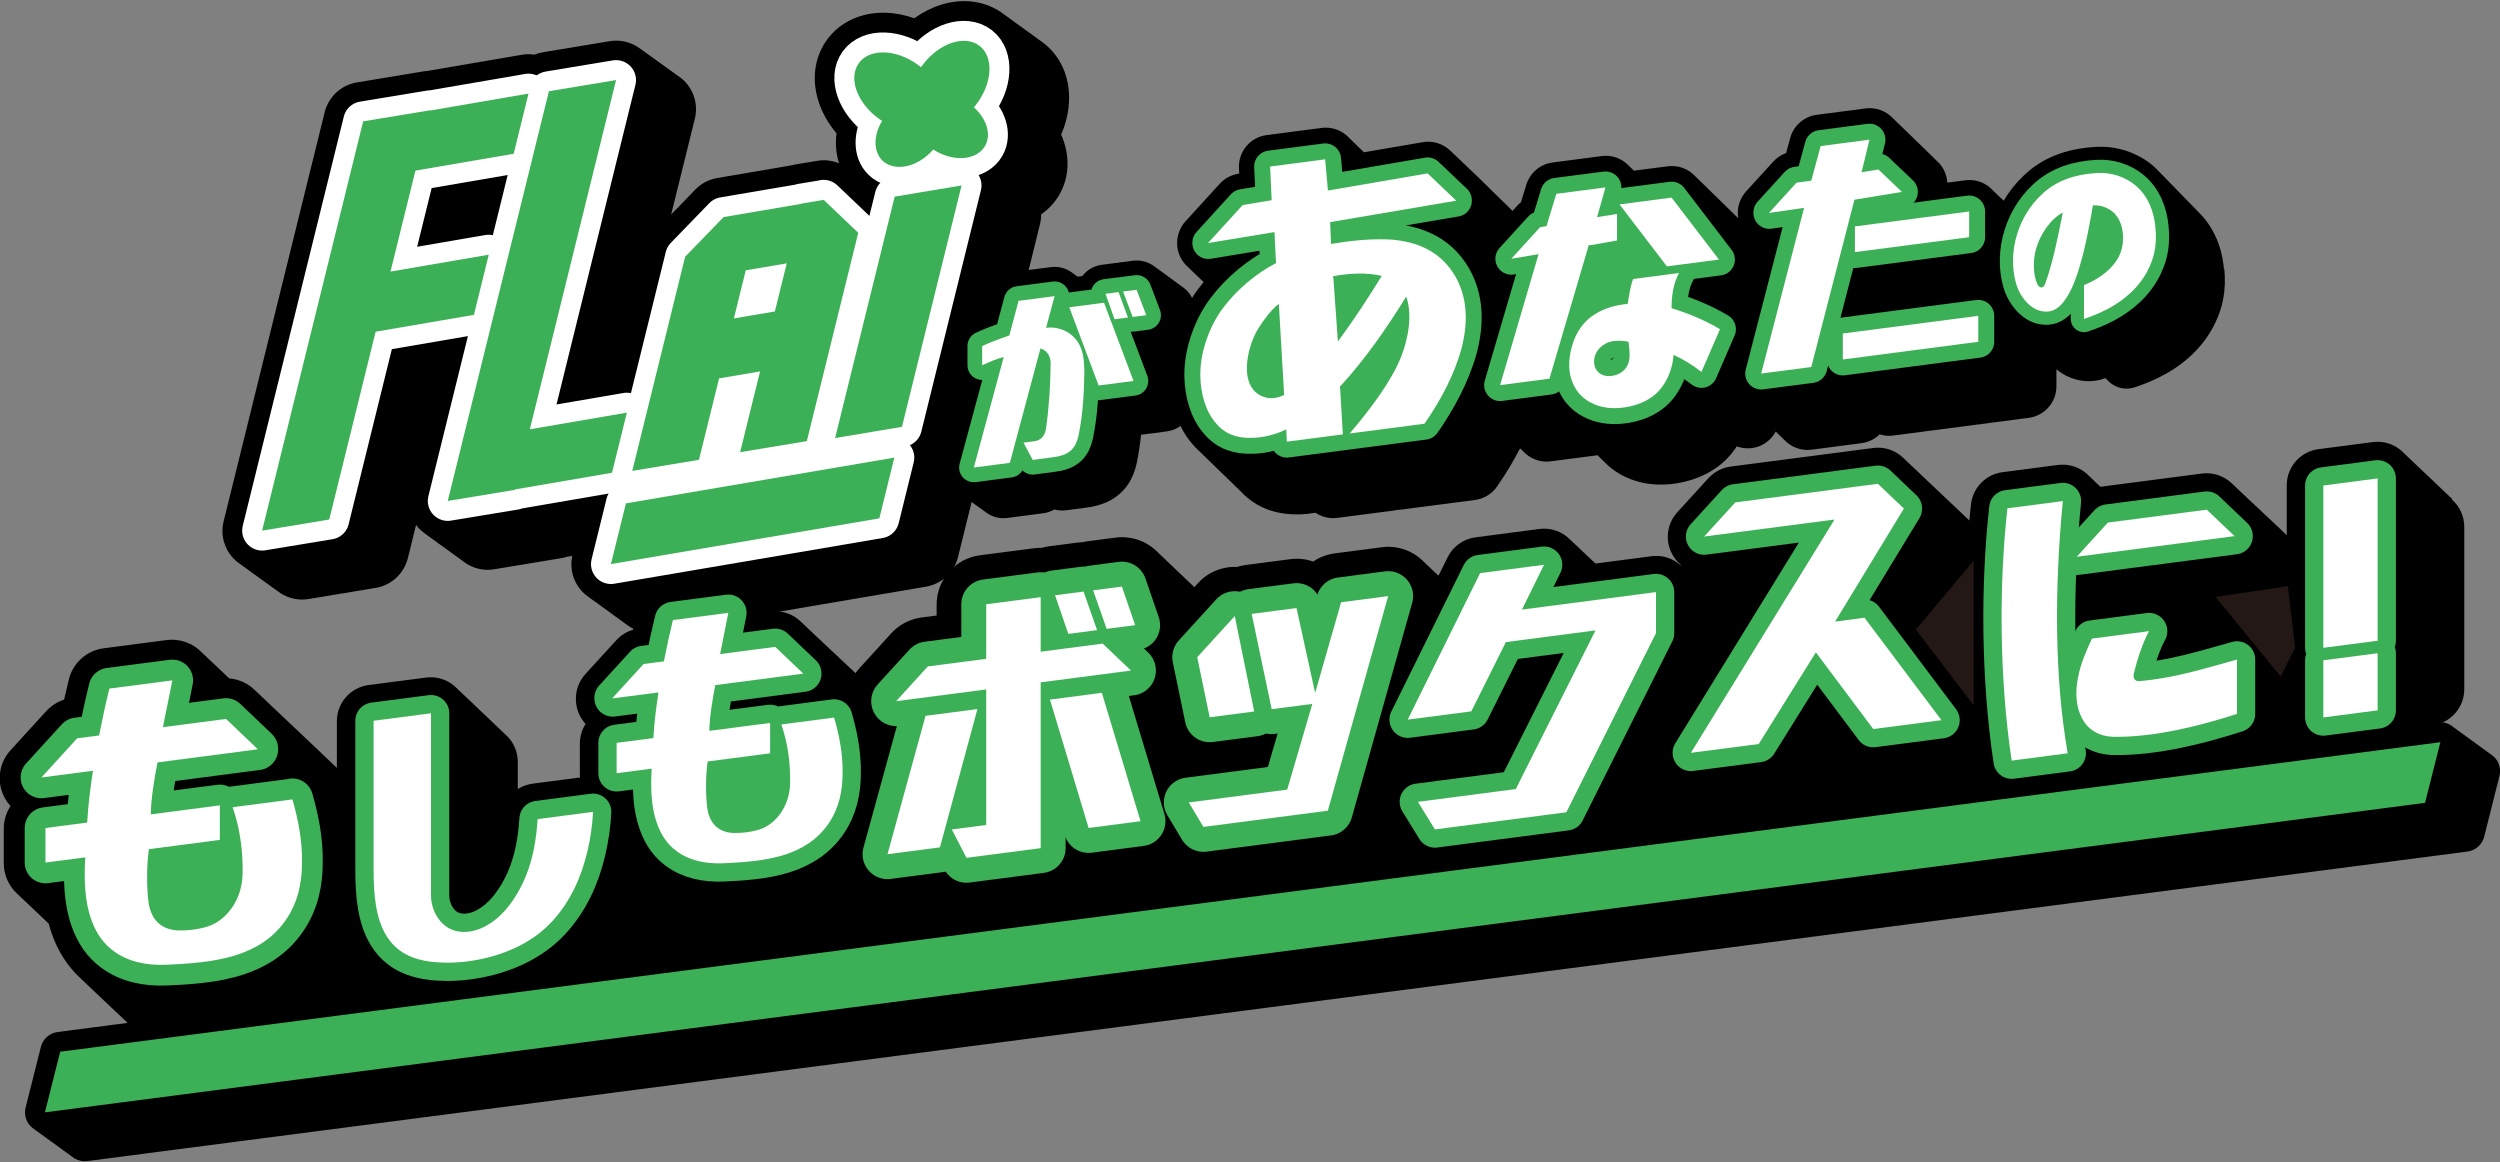 <?xml version="1.0" encoding="UTF-8"?>
<svg id="b" data-name="レイヤー_2" xmlns="http://www.w3.org/2000/svg" xmlns:xlink="http://www.w3.org/1999/xlink" viewBox="0 0 512 238">
  <rect x="0" y="0" width="512" height="238" fill="#808080" stroke="none"/>
  <defs>
    <clipPath id="d">
      <rect width="512" height="238" style="fill: none;"/>
    </clipPath>
  </defs>
  <g id="c" data-name="design">
    <g style="clip-path: url(#d);">
      <g>
        <path d="M246.35,66.78l-1.97-5.2c-.45-1.19-1.25-2.17-2.25-2.84-.08-.06-.16-.12-.24-.18-.1-.08-.21-.16-.32-.23-.09-.07-.18-.14-.28-.2-.09-.07-.19-.14-.28-.21-.09-.07-.19-.14-.28-.21-.09-.07-.19-.14-.29-.21-.09-.07-.19-.14-.28-.21-.09-.07-.19-.14-.28-.2-.09-.07-.19-.14-.28-.21-.1-.07-.19-.15-.29-.21-.1-.07-.19-.14-.29-.21-.08-.06-.17-.13-.26-.19-.1-.08-.2-.15-.3-.22-.1-.08-.2-.15-.3-.22-.08-.06-.16-.12-.25-.18-.1-.08-.21-.16-.32-.23-.08-.06-.17-.13-.26-.19-.1-.08-.21-.16-.32-.23-.08-.06-.16-.12-.24-.18-.11-.08-.21-.16-.32-.23-1.23-.94-2.8-1.4-4.42-1.19l-2.78.36c-.15.02-.31.05-.46.08-.15,0-.31.02-.47.04l-2.67.35c-1.6.21-3.03,1.05-4,2.31l-.95.12c-.08-.06-.16-.12-.24-.17-.09-.07-.19-.14-.29-.21-.09-.07-.19-.14-.28-.21-.1-.07-.19-.14-.29-.21-1.24-.93-2.8-1.36-4.37-1.16l-4.56.59,2.33-9.45c.16-.64.23-1.29.23-1.94,1.53-1.07,2.81-2.44,3.74-4.06,2.13-3.72,2.16-8.21.35-12.26,3.04-6.99,1.82-14.55-3.54-18.72-.22-.17-.45-.34-.69-.5-.13-.1-.26-.19-.39-.28-.03-.02-.06-.04-.08-.06,0,0,0,0,0,0h0c-.1-.07-.2-.15-.3-.22-.03-.02-.05-.04-.08-.06,0,0,0,0,0,0,0,0,0,0,0,0-.23-.18-.46-.34-.69-.5-.03-.02-.05-.04-.08-.06,0,0,0,0,0,0-.22-.17-.45-.34-.69-.5-.03-.02-.06-.04-.09-.06,0,0,0,0,0,0-.13-.1-.26-.19-.39-.28,0,0,0,0,0,0-.12-.1-.25-.18-.38-.27,0,0,0,0,0,0t0,0c-.13-.1-.25-.19-.38-.28,0,0,0,0,0,0t0,0c-.12-.1-.25-.19-.38-.28,0,0,0,0,0,0-.13-.1-.26-.19-.39-.28,0,0,0,0,0,0h0c-.1-.07-.2-.15-.3-.22-.13-.09-.26-.19-.39-.28-.03-.02-.05-.04-.08-.06,0,0,0,0,0,0t0,0c-.13-.1-.26-.19-.38-.28,0,0,0,0,0,0t0,0c-.13-.1-.26-.19-.38-.28,0,0,0,0,0,0t0,0c-.1-.07-.2-.15-.3-.22-.03-.02-.06-.04-.09-.06,0,0,0,0,0,0-.22-.17-.45-.34-.69-.5-.13-.09-.26-.19-.39-.28-.03-.02-.05-.04-.08-.06,0,0,0,0,0,0t0,0c-3.58-2.78-8.35-3.5-13.1-1.98-1.86.6-3.67,1.53-5.34,2.73-1.94-.69-3.93-1.08-5.89-1.13-4.99-.14-9.37,1.9-12.02,5.57-4.02,5.56-3.02,13.25,1.98,19.13-.28,2.12-.1,4.2.51,6.13-1.39-.57-2.92-.76-4.43-.51l-4.52.75c-.31.05-.61.12-.91.2l-15.09,2.58c-1.71.29-3.28,1.12-4.48,2.36l-4.95,5.11,4.85-19.62c.66-2.66-.07-5.48-1.93-7.49-.47-.51-1-.95-1.58-1.32-.13-.1-.26-.2-.39-.28-.13-.09-.25-.19-.38-.28-.13-.09-.25-.2-.39-.28-.13-.09-.25-.2-.39-.28-.13-.09-.25-.2-.39-.28-.13-.09-.25-.19-.38-.28-.13-.09-.25-.2-.39-.28-.13-.09-.26-.2-.39-.28-.13-.09-.25-.2-.39-.28-.13-.1-.26-.2-.39-.28-.13-.09-.25-.19-.38-.28-.13-.09-.25-.2-.39-.28-.13-.09-.25-.2-.39-.28-.13-.09-.26-.2-.39-.28-.13-.09-.25-.2-.39-.28-.13-.09-.25-.2-.39-.28-.13-.09-.25-.2-.39-.28-.13-.09-.25-.19-.39-.28-.13-.09-.26-.2-.39-.28-.13-.09-.25-.2-.39-.28-1.75-1.28-3.95-1.83-6.13-1.47l-13.75,2.28c-.59.1-1.16.26-1.71.48-.83-.12-1.67-.12-2.52.02l-19.25,3.3c-.27.02-.55.05-.82.09l-13.75,2.28c-3.21.53-5.8,2.93-6.59,6.09l-20.7,83.82c-.66,2.66.07,5.48,1.93,7.49.43.47.91.87,1.43,1.22.13.1.26.19.39.28.13.1.26.19.39.28.13.1.26.19.39.28.13.1.25.19.38.28.13.1.25.19.38.28.13.1.26.2.4.29.13.1.25.19.39.28.13.1.26.19.39.28.13.1.26.19.39.28.13.1.25.19.38.28.13.1.26.19.39.28.13.1.26.19.39.28.13.1.25.19.38.28.13.1.26.19.39.28.13.1.26.19.39.28.13.1.25.19.38.28.13.1.26.19.39.28.13.1.26.19.39.28.13.1.26.19.39.28.13.1.26.19.39.28,1.42,1.09,3.16,1.68,4.94,1.68.44,0,.89-.04,1.33-.11l13.75-2.28c3.21-.53,5.8-2.93,6.59-6.09l1.68-6.81c.17.23.35.46.55.67.43.47.91.87,1.43,1.22.13.1.25.19.38.28.13.1.26.2.39.29.13.1.25.19.39.28.13.1.26.19.39.28.13.1.26.19.39.28.13.1.25.19.38.28.13.1.25.19.38.28.13.1.26.19.39.28.13.1.26.19.39.28.13.1.26.19.39.28.13.1.26.19.39.28.13.1.26.19.39.28.13.1.25.19.38.28.13.1.26.2.39.29.13.1.26.19.39.28.13.1.25.19.38.28.13.1.26.19.39.28.13.1.26.19.39.28.13.1.25.19.38.28.13.1.26.2.39.29,1.42,1.09,3.16,1.68,4.94,1.68.44,0,.89-.04,1.33-.11l13.75-2.28c.4-.07.79-.16,1.16-.28l1.08-.18c-.56,2.6.18,5.3,1.99,7.26.43.46.91.86,1.42,1.2.13.1.26.2.39.29.13.1.25.19.39.28.13.1.25.19.39.28.13.1.26.19.39.28.13.1.26.19.39.28.13.1.25.19.38.28.13.1.26.2.39.29.13.1.26.19.39.28.13.1.25.19.39.28.13.1.26.19.39.28.13.1.25.19.38.28.13.1.25.19.38.28.13.1.26.2.39.29.13.1.26.19.39.28.13.1.25.19.39.28.13.1.26.19.39.28.13.1.26.19.39.28.13.1.25.19.38.28.13.1.26.2.39.29.13.1.26.19.39.28,1.42,1.08,3.15,1.68,4.94,1.68.46,0,.91-.04,1.37-.12l54.97-9.36c3.2-.55,5.77-2.93,6.55-6.08l2.78-11.25c.09.07.18.13.27.19.09.07.18.14.28.2.1.07.19.14.29.21.09.07.19.14.29.21.09.07.18.14.28.2.1.07.19.14.29.21.09.07.19.14.28.2.09.07.19.14.29.21.09.07.18.14.28.2.1.07.19.14.29.21,1.05.82,2.34,1.27,3.68,1.27.26,0,.52-.02.78-.05l7.38-.96c.82-.11,1.59-.38,2.27-.78.76.21,1.58.28,2.4.17l4.19-.55c2.96-.39,5.25-1.37,6.99-3,1.65-1.54,2.72-3.53,3.28-6.08,0-.03.01-.06.02-.09.4-1.96.68-3.89.87-5.75l5.3-.69c1.82-.24,3.43-1.29,4.37-2.86.94-1.57,1.12-3.49.47-5.21l-2.05-5.44c1.74-.28,3.27-1.32,4.18-2.84.94-1.57,1.11-3.49.47-5.21Z"/>
        <path d="M455.46,55.13c-.36-4.53-2.1-8.52-4.94-11.42-.15-.16-.3-.32-.46-.48-.13-.14-.27-.28-.41-.42-.13-.14-.27-.28-.41-.42-.13-.14-.27-.28-.41-.42-.13-.14-.27-.28-.41-.42-.13-.14-.27-.28-.41-.42-.13-.14-.27-.28-.41-.42-.13-.14-.27-.28-.41-.42-.13-.14-.27-.28-.41-.42-.13-.14-.27-.28-.41-.42-.13-.14-.27-.28-.41-.42-.13-.14-.27-.28-.41-.42-.13-.14-.27-.28-.41-.42-.13-.14-.27-.28-.41-.42-.13-.14-.27-.28-.41-.42-.13-.14-.27-.28-.41-.42-.13-.14-.27-.28-.41-.42-.13-.14-.27-.28-.41-.42-.13-.15-.27-.28-.41-.42-.15-.17-.32-.33-.48-.49-.42-.45-.86-.89-1.33-1.29-3.21-2.7-7.5-4.08-11.75-3.8-6.16.36-10.99,2.31-14.73,5.93-1.58,1.5-2.93,3.21-4.05,5.09-.02-.02-.03-.03-.05-.05,0,0,0,0-.01-.01-.14-.15-.28-.29-.43-.42,0,0-.01,0-.02-.01-.14-.15-.28-.29-.43-.42,0,0-.01,0-.02-.01-.14-.15-.28-.29-.43-.42,0,0-.01,0-.02-.01-.14-.15-.28-.29-.43-.42,0,0,0,0-.01,0-.14-.15-.28-.29-.43-.43,0,0,0,0-.01-.01-.14-.15-.28-.29-.43-.42-1.41-1.24-3.28-1.81-5.14-1.56l-3.68.48c-.09-1.45-.65-2.85-1.64-3.96-.19-.21-.39-.4-.6-.58-.15-.15-.29-.3-.45-.44-.14-.15-.29-.3-.45-.44-.14-.15-.29-.3-.44-.43-.14-.15-.29-.3-.45-.44-.14-.15-.29-.3-.44-.43-.15-.15-.29-.3-.45-.44-.14-.15-.29-.3-.45-.44-.14-.15-.29-.3-.45-.43-.14-.15-.29-.3-.45-.43-.14-.15-.29-.3-.44-.43-.15-.15-.29-.3-.45-.44-.14-.15-.29-.3-.45-.44-.14-.15-.29-.3-.45-.43-.14-.15-.29-.3-.45-.43-.14-.15-.29-.3-.44-.43-.15-.15-.29-.3-.45-.44-.14-.15-.29-.3-.45-.43-.14-.15-.29-.3-.45-.43-.14-.15-.29-.3-.45-.44-.14-.15-.29-.3-.44-.43-1.43-1.49-3.48-2.23-5.54-1.96l-10,1.3c-2.61.34-4.76,2.22-5.45,4.76l-.83,3.07c-1,.36-1.9.95-2.63,1.75l-5.57,6.11c-1.09,1.2-1.7,2.77-1.7,4.39v.08c0,.34.04.67.09,1-.11-.11-.22-.2-.33-.3-.14-.15-.29-.3-.45-.43-.14-.15-.29-.29-.44-.43-.14-.16-.3-.3-.45-.44-.14-.15-.29-.29-.44-.43-.14-.15-.29-.3-.45-.44-.14-.15-.29-.3-.45-.44-.14-.15-.29-.29-.44-.43-.14-.16-.29-.3-.45-.44-.14-.15-.29-.3-.45-.44-.14-.15-.29-.29-.44-.43-.14-.15-.29-.3-.45-.44-.14-.15-.29-.29-.44-.43-.14-.15-.29-.3-.45-.44-.14-.15-.29-.3-.45-.44-.14-.15-.29-.3-.45-.44-.14-.15-.29-.3-.45-.43-.14-.15-.29-.3-.45-.43-.14-.15-.29-.3-.45-.44-.14-.15-.29-.29-.44-.43-1.42-1.54-3.51-2.31-5.61-2.04l-6.93.9c-.05-.05-.11-.1-.17-.15-.14-.15-.29-.3-.44-.43-.15-.15-.29-.3-.45-.44-1.43-1.5-3.49-2.25-5.55-1.97l-10.05,1.31c-2.53.33-4.64,2.11-5.39,4.56l-1.1,3.6c-.29.23-.57.48-.82.76l-.9.99-.23-.21s-.05-.06-.08-.09l-.36-.35s-.05-.06-.08-.09l-.36-.35s-.05-.06-.08-.09l-.36-.34s-.06-.06-.09-.09l-.36-.34s-.06-.06-.09-.09l-.37-.35s-.05-.06-.08-.09l-.37-.35s-.05-.06-.08-.09l-.36-.35s-.05-.06-.08-.09l-.36-.34s-.06-.06-.09-.09l-.37-.35s-.05-.06-.08-.09l-.36-.35s-.05-.06-.08-.09l-.36-.35s-.05-.06-.08-.09l-.36-.34s-.06-.06-.09-.09l-.37-.35s-.05-.05-.07-.08l-.35-.34s-.06-.07-.1-.1l-.36-.35s-.05-.06-.08-.09l-5.8-5.52c-1.49-1.42-3.57-2.05-5.6-1.7l-12.05,2.07c-.12-.13-.25-.25-.38-.37-.14-.15-.29-.3-.45-.43-.14-.15-.29-.29-.44-.43-.14-.15-.29-.3-.45-.44-.14-.15-.29-.29-.44-.43-.14-.15-.29-.3-.45-.44-.14-.15-.29-.3-.45-.43-.21-.23-.43-.44-.68-.64-1.38-1.11-3.16-1.61-4.92-1.38l-11.27,1.47c-3.36.44-5.82,3.37-5.66,6.76l.05,1.13-.24.04c-1.44.24-2.76.96-3.74,2.03l-7.04,7.72c-1.11,1.22-1.72,2.88-1.7,4.53.02,1.83.82,3.56,2.19,4.78.14.15.29.3.45.43.14.15.3.3.45.44.14.15.29.29.45.43.14.15.29.3.45.43.14.15.29.3.45.43.14.15.29.3.45.43.14.15.28.28.43.42.04.04.07.08.1.12-.4.48-.79.97-1.16,1.47-3.72,5.02-5.98,11.83-5.9,17.79.09,5.54,1.8,10.48,4.81,13.93.46.54.95,1.03,1.45,1.49.08.08.16.16.25.24.15.15.3.3.45.44.15.15.29.29.44.43.15.15.29.29.44.43.15.15.3.3.46.45.15.15.3.29.45.43.15.15.29.29.44.43.15.15.3.3.45.44.15.15.29.29.45.43.15.15.29.29.45.43.15.15.3.3.45.44.15.15.29.29.45.43.14.14.29.29.44.43.15.15.29.29.45.43.15.15.3.3.46.45.15.15.29.29.44.43.15.15.29.29.44.43.15.15.29.29.45.43.15.15.3.3.45.44.06.06.13.13.19.19,3.06,3.24,7.11,4.78,12.1,4.61,1.02-.02,2.07-.13,3.14-.32,1.08.73,2.34,1.11,3.64,1.11.28,0,.56-.02.84-.06l11.46-1.49c.24-.03.47-.07.69-.13.23,0,.47-.02.7-.05l15.32-2c1.82-.24,3.46-1.23,4.51-2.74,1.83-2.64,3.4-5.25,4.72-7.83.08.08.16.15.24.22.14.15.29.3.45.44,1.24,1.31,2.95,2.06,4.74,2.06.28,0,.56-.02.84-.06l9.59-1.25c.14.15.29.29.44.43.14.15.29.29.44.43.14.14.28.27.42.41,1.37,1.43,3.04,2.6,4.94,3.4,2.05.89,4.3,1.34,6.71,1.34,1.05,0,2.14-.08,3.25-.25.03,0,.06-.01.1-.02,6.54-1.1,10.08-4.45,11.86-7.02.12-.18.25-.35.36-.54,1.23.45,2.58.53,3.87.2,1.77-.45,3.25-1.63,4.11-3.23.14.15.28.29.43.42.14.15.29.3.44.43.15.16.3.3.46.44.14.15.29.3.45.43,1.24,1.31,2.95,2.05,4.73,2.05.28,0,.56-.02.84-.06l10.26-1.34c1.42-.19,2.7-.84,3.69-1.8.62.2,1.28.3,1.94.3.28,0,.56-.02.84-.06l27.74-3.62c3.24-.42,5.67-3.19,5.67-6.46v-3.48c.37.29.74.57,1.13.82,2.27,1.45,5.04,1.96,7.58,1.39l.07-.02c.44-.11.86-.24,1.26-.39.1.11.2.21.31.31.26.3.55.58.88.82.93.67,2.03,1.02,3.15,1.02.57,0,1.15-.09,1.71-.28,4.81-1.61,8.58-3.75,11.51-6.52,2.1-1.96,3.77-4.22,4.95-6.72,1.63-3.4,2.2-6.78,1.84-10.92Z"/>
        <path d="M510.97,155.21c-.25-.28-.54-.52-.85-.72-.12-.1-.25-.19-.38-.28-.13-.11-.26-.2-.4-.29-.12-.1-.25-.19-.38-.28-.12-.1-.25-.2-.39-.28-.12-.1-.25-.2-.39-.28-.12-.1-.25-.19-.38-.28-.12-.1-.25-.2-.39-.28-.12-.1-.25-.2-.39-.28-.13-.1-.26-.2-.39-.29-.12-.1-.25-.2-.39-.28-.12-.1-.25-.2-.39-.28-.12-.1-.25-.19-.38-.28-.12-.1-.25-.19-.38-.28-.13-.11-.26-.2-.4-.29-.12-.1-.25-.19-.38-.28-.12-.1-.25-.2-.39-.28-.12-.1-.25-.2-.39-.28-.12-.1-.25-.19-.38-.28-.12-.1-.25-.19-.38-.28-.13-.1-.26-.2-.39-.29-.86-.71-1.99-1.05-3.11-.9l-55.96,7.28.84-5.21-66.57-8.88-194.7,26.98-94.61,15.29-38.5,23-37.96,4.94c-1.66.22-3.02,1.42-3.43,3.05l-3.13,12.42c-.33,1.31,0,2.7.91,3.71.25.28.54.52.85.72.13.1.26.2.39.29.12.1.25.2.39.28.12.1.25.2.39.28.13.1.26.2.39.28.12.1.25.19.38.28.12.1.25.19.38.28.13.1.26.2.39.29.12.1.25.2.39.28.12.1.25.2.39.28.12.1.25.2.39.28.12.1.25.2.39.28.12.1.25.19.38.28.13.1.26.2.39.29.13.1.26.2.39.28.12.1.25.19.38.28.12.1.25.2.39.28.12.1.25.2.39.28.12.1.25.19.38.28.13.1.26.2.39.29.12.1.25.2.39.28.73.6,1.64.93,2.58.93.18,0,.35-.01.53-.03l487.46-63.39c1.66-.22,3.02-1.42,3.43-3.05l3.13-12.42c.33-1.31,0-2.7-.91-3.71Z"/>
        <path d="M502.21,102.19s-.05-.04-.07-.06c-.14-.14-.27-.28-.42-.41-.02-.02-.05-.04-.08-.06-.14-.14-.27-.28-.42-.41-.02-.02-.05-.04-.07-.06-.14-.14-.27-.28-.42-.41-.02-.02-.05-.04-.08-.06-.14-.14-.27-.28-.42-.41-.02-.02-.05-.04-.07-.06-.14-.14-.27-.28-.42-.41-.02-.02-.05-.04-.08-.06-.14-.14-.27-.28-.42-.41-.02-.02-.05-.04-.07-.06-.14-.14-.27-.28-.42-.41-.02-.02-.05-.04-.07-.06-.14-.14-.27-.28-.42-.41-.02-.02-.05-.04-.08-.06-.14-.14-.27-.28-.42-.41-.02-.02-.05-.04-.07-.06-.14-.14-.27-.28-.42-.41-.02-.02-.05-.04-.08-.06-.14-.14-.27-.28-.42-.41-.02-.02-.05-.04-.07-.06-.14-.14-.27-.28-.42-.41-.02-.02-.05-.04-.08-.06-.14-.14-.27-.28-.42-.41-.02-.02-.05-.04-.07-.06-.14-.14-.27-.28-.42-.41-.02-.02-.05-.04-.08-.06-.14-.14-.27-.28-.42-.41-.02-.02-.05-.04-.07-.06-.14-.14-.27-.28-.42-.41-.02-.02-.05-.04-.07-.06-.14-.14-.27-.28-.42-.41-.02-.02-.05-.04-.08-.06-.14-.14-.27-.28-.42-.41-.02-.02-.05-.04-.07-.06-.14-.14-.27-.28-.42-.41-.03-.02-.05-.04-.08-.06-.13-.14-.27-.28-.41-.41-.02-.02-.05-.04-.07-.06-.14-.14-.27-.28-.42-.41-1.61-1.42-3.76-2.07-5.89-1.79l-11.12,1.45c-3.72.48-6.5,3.65-6.5,7.4v10.22l-.91-.87s-.02-.01-.02-.02l-.47-.45s-.01,0-.02-.02l-.47-.45s0,0-.01,0l-.48-.46s-.02-.01-.03-.02l-.47-.45s0,0-.01,0l-.48-.46s0,0-.01,0l-.48-.46s-.02-.01-.03-.02l-.47-.44s0,0-.01,0l-.48-.46s-.01,0-.02-.02l-.47-.45s0,0-.01,0l-.48-.46s-.02-.01-.03-.02l-.47-.45s0,0-.01,0l-.48-.46s0,0-.01,0l-.48-.46s-.02-.01-.03-.02l-.47-.44s0,0-.01,0l-.48-.46s-.01,0-.02-.02l-.47-.45s-.01,0-.02-.02l-.48-.45s-.01-.01-.02-.02l-.47-.45s0,0-.01,0l-.48-.46s-.01,0-.02-.02l-.48-.45s-.01,0-.02-.02l-.47-.45c-1.63-1.55-3.88-2.29-6.12-2l-20.24,2.64c-.17.02-.34.06-.51.09-.04-.04-.07-.08-.1-.11-.1-.09-.2-.18-.31-.26-.06-.07-.12-.14-.19-.2-.1-.09-.2-.17-.3-.26-.07-.07-.12-.14-.19-.21-.1-.09-.2-.17-.3-.26-.07-.07-.12-.14-.19-.21-.1-.09-.2-.17-.3-.26-.06-.07-.12-.14-.19-.21-.1-.09-.2-.17-.3-.26-.06-.07-.12-.14-.19-.21-1.63-1.58-3.9-2.33-6.16-2.04l-11.35,1.48c-3.41.44-6.08,3.16-6.46,6.58-.12,1.1-.23,2.2-.34,3.32l-3.26-3.11s-.01,0-.02-.01l-.48-.45s-.01,0-.02-.02l-.47-.45s0,0-.01,0l-.48-.46s0,0-.01,0l-.48-.46s-.02-.01-.02-.02l-.47-.45s0,0,0,0l-.49-.46s-.02-.02-.03-.03l-.46-.44s0,0-.01,0l-.48-.46s-.01,0-.02-.02l-.47-.45s0,0-.01,0l-.48-.46s0,0-.01,0l-.48-.46s-.02-.01-.02-.02l-.47-.45s0,0,0,0l-.49-.46s-.02-.02-.03-.03l-.46-.44s0,0,0,0l-.49-.46s-.02-.01-.02-.02l-.47-.45s0,0-.01,0l-.48-.46s0,0-.01,0l-.48-.46s-.02-.01-.02-.02l-.47-.45s0,0,0,0l-.49-.46s-.02-.02-.03-.03l-.46-.44c-1.63-1.56-3.88-2.29-6.11-2l-29.21,3.81c-1.75.23-3.36,1.07-4.55,2.37l-6.38,6.99c-2.11,2.32-2.55,5.7-1.1,8.48.45.87,1.06,1.62,1.78,2.24.15.15.07.2-.07.07-1.61-1.42-3.76-2.07-5.89-1.79l-11.47,1.5s-.07-.07-.11-.1c-.15-.17-.32-.31-.49-.46-.16-.17-.33-.32-.5-.47-.15-.17-.32-.31-.49-.46-.16-.17-.33-.32-.5-.47-.15-.17-.32-.31-.49-.46-.16-.17-.32-.32-.49-.47-.16-.17-.33-.32-.5-.47-.15-.17-.32-.31-.49-.46-.16-.17-.33-.32-.5-.47-.15-.16-.32-.31-.49-.46-1.63-1.76-4.01-2.64-6.43-2.33l-13.09,1.71c-2.47.32-4.62,1.86-5.73,4.1l-1.85,3.75c-.1-.1-.21-.19-.32-.28-.22-.22-.44-.44-.67-.63-.22-.22-.44-.44-.68-.64-.21-.22-.43-.43-.66-.63-.22-.22-.44-.44-.67-.64-2.23-2.28-5.4-3.42-8.6-3l-9.65,1.26c-1.62.21-3.13.8-4.42,1.68-1.47-.52-3.07-.71-4.71-.49l-9.19,1.2c-.59.08-1.15.21-1.71.39-.52-.02-1.04-.02-1.57.04-2.46.27-4.74,1.43-6.4,3.26l-.76.84s-.03-.02-.04-.04c-.22-.23-.45-.45-.69-.66-.21-.22-.43-.43-.66-.63-.21-.22-.44-.43-.67-.64-.21-.22-.43-.43-.66-.63-.22-.23-.46-.45-.7-.66-.21-.22-.43-.43-.66-.63-.21-.22-.44-.44-.67-.64-.21-.22-.44-.44-.67-.64-.21-.22-.43-.43-.66-.63-.22-.23-.45-.44-.68-.65-.21-.22-.44-.43-.67-.63-2.19-2.29-5.38-3.49-8.69-3.07l-5.89.77c-.32.04-.64.11-.96.18-.33.01-.67.03-1.01.08l-5.84.76c-.5.06-.98.18-1.45.31-.5,0-.99,0-1.49.07l-11.15,1.45c-5.08.66-8.87,4.99-8.87,10.11v2.23l-3.08.4c-2.39.31-4.59,1.46-6.21,3.24l-6.49,7.12c-.3.33-.57.68-.83,1.04l-.94-.9s-.01,0-.02-.01l-.48-.45s-.01,0-.02-.01l-.47-.45s-.01,0-.02-.02l-.48-.45s-.01,0-.02-.01l-.47-.45s0,0-.01,0l-.48-.46s-.01,0-.02-.02l-.47-.45s0,0-.01,0l-.48-.46s-.01,0-.02-.01l-.48-.45s-.01,0-.02-.01l-.47-.45s-.01,0-.02-.02l-.48-.45s-.01,0-.02-.01l-.47-.45s0,0-.01,0l-.48-.46s-.01,0-.02-.02l-.47-.45s-.01,0-.02-.01l-.47-.45s0,0-.01,0l-.48-.46s-.01-.01-.02-.02l-.47-.45s-.01,0-.02-.02l-.48-.45s-.01,0-.02-.01l-.47-.45s0,0,0,0l-.48-.46s-.01,0-.02-.02l-.47-.45s-.01,0-.02-.01l-.48-.45c-1.22-1.16-2.78-1.86-4.42-2.02-.15-.15-.3-.29-.46-.43,0,0-.02-.02-.03-.03-.15-.16-.31-.3-.47-.44,0,0-.02-.02-.03-.03-.15-.16-.31-.3-.47-.44,0,0-.02-.02-.03-.03-.15-.16-.31-.3-.47-.44,0,0-.02-.02-.02-.03-.15-.15-.31-.29-.46-.43,0-.01-.02-.02-.03-.03-.15-.16-.31-.3-.47-.44,0,0-.02-.02-.03-.03-.15-.16-.31-.3-.47-.44,0-.01-.02-.02-.03-.03-.15-.16-.31-.3-.47-.44,0,0-.02-.02-.03-.03-.15-.16-.31-.3-.47-.44,0-.01-.02-.02-.03-.03-.15-.16-.31-.29-.47-.44,0,0-.02-.02-.03-.03-1.64-1.73-4.01-2.58-6.39-2.27l-11.35,1.48c-3.05.4-5.55,2.63-6.29,5.62-.29,1.17-.57,2.38-.85,3.61-1.31.38-2.5,1.12-3.43,2.14l-6.33,6.93c-1.25,1.38-1.95,3.17-1.95,5.03v.11c0,1.89.72,3.7,1.99,5.08-.75,1.17-1.18,2.55-1.18,4.03v6.22c0,.24.02.48.04.71l-9.69,1.26c-1.12.15-2.15.54-3.06,1.11v-5.57c0-2.15-.93-4.19-2.54-5.61-.02-.02-.05-.04-.07-.06-.14-.14-.27-.28-.42-.41-.03-.02-.05-.04-.08-.06-.13-.14-.27-.28-.41-.41-.02-.02-.05-.04-.07-.06-.14-.14-.27-.28-.42-.41-.02-.02-.05-.04-.08-.06-.14-.14-.27-.28-.42-.41-.02-.02-.05-.04-.07-.06-.14-.14-.27-.28-.42-.41-.03-.02-.05-.04-.08-.06-.13-.14-.27-.28-.41-.41-.02-.02-.05-.04-.07-.06-.14-.14-.27-.28-.42-.41-.02-.02-.05-.04-.07-.06-.14-.14-.27-.28-.42-.41-.02-.02-.05-.04-.08-.06-.14-.14-.27-.28-.42-.41-.02-.02-.05-.04-.08-.06-.14-.14-.27-.28-.42-.41-.02-.02-.05-.04-.08-.06-.14-.14-.27-.28-.42-.41-.02-.02-.05-.04-.07-.06-.14-.14-.27-.28-.42-.41-.03-.02-.05-.04-.08-.06-.13-.14-.27-.28-.41-.41-.02-.02-.05-.04-.07-.06-.14-.14-.27-.28-.42-.41-.02-.02-.05-.04-.07-.06-.14-.14-.27-.28-.42-.41-.02-.02-.05-.04-.08-.06-.14-.14-.27-.28-.42-.41-.02-.02-.05-.04-.08-.06-.14-.14-.27-.28-.42-.41-.02-.02-.05-.04-.08-.06-.14-.14-.27-.28-.42-.41-.02-.02-.05-.04-.07-.06-.14-.14-.27-.28-.42-.41-.03-.02-.05-.04-.08-.06-.13-.14-.27-.28-.41-.41-.02-.02-.05-.04-.07-.06-.14-.14-.27-.28-.42-.41-1.61-1.42-3.76-2.07-5.89-1.79l-11.76,1.53c-3.72.49-6.5,3.65-6.5,7.4v9.57l-5.16-4.91s-.01-.01-.02-.02l-.54-.51s-.02-.01-.02-.02l-.54-.51s-.01,0-.02-.01l-.54-.52s-.01-.01-.02-.02l-.54-.51s-.01,0-.02-.01l-.54-.52s-.01-.01-.02-.02l-.54-.51s-.01,0-.02-.01l-.54-.52s-.01-.01-.02-.02l-.54-.51s-.01,0-.02-.01l-.54-.52s-.01,0-.02-.01l-.54-.52s-.01,0-.02-.01l-.54-.52s-.01-.01-.02-.02l-.54-.51s-.01,0-.02-.01l-.54-.52s-.01-.01-.02-.02l-.54-.51s-.01,0-.02-.01l-.54-.52s-.01-.01-.02-.02l-.54-.51s-.01,0-.02-.01l-.54-.52s-.01-.01-.02-.02l-.54-.51s-.01,0-.02-.01l-.54-.52s-.01-.01-.02-.02l-.54-.51s0,0,0,0l-.55-.52c-1.41-1.34-3.23-2.14-5.13-2.3-.16-.16-.33-.31-.5-.46-.01-.01-.02-.03-.03-.04-.17-.18-.35-.34-.53-.5-.01-.01-.02-.02-.03-.03-.17-.18-.35-.33-.53-.49-.01-.01-.02-.03-.03-.04-.17-.18-.35-.34-.53-.5-.01-.01-.02-.02-.03-.03-.17-.17-.34-.33-.52-.49-.01-.01-.02-.03-.04-.04-.17-.18-.35-.33-.53-.49-.01-.01-.02-.03-.03-.04-.17-.18-.35-.34-.53-.5-.01-.01-.02-.02-.03-.03-.17-.18-.35-.33-.53-.49-.01-.01-.02-.03-.03-.04-.17-.18-.35-.34-.53-.5,0,0-.02-.02-.03-.03-.17-.18-.35-.33-.53-.49-.01-.01-.02-.03-.03-.04-1.87-1.97-4.56-2.93-7.25-2.58l-12.89,1.68c-3.47.45-6.3,2.99-7.14,6.38-.33,1.34-.65,2.73-.97,4.14-1.4.45-2.66,1.26-3.66,2.35l-7.32,8.02c-2.4,2.63-2.9,6.48-1.25,9.63.34.66.77,1.26,1.25,1.79-.88,1.34-1.38,2.94-1.38,4.64v7.07c0,2.44,1.05,4.76,2.88,6.37.03.03.06.05.09.08.15.16.3.31.47.46.03.03.06.05.09.07.15.16.3.31.47.46.03.03.06.05.09.07.15.16.3.31.47.46.03.03.06.05.09.07.15.16.3.31.47.46.03.03.06.05.09.07.15.16.3.31.47.46.03.02.06.05.09.07.15.16.31.32.47.46.03.03.07.05.1.08.15.15.3.31.46.45.03.02.06.05.09.07.15.16.31.32.47.46.03.03.07.05.1.08.15.15.3.31.46.45.03.02.06.05.09.07.15.16.31.32.47.46.03.03.06.05.09.08.15.15.3.31.46.45.03.03.06.05.09.08.03.03.06.06.09.09.2.73.41,1.46.67,2.17,1.22,3.48,3.15,6.48,5.63,8.82.17.18.36.34.54.51.18.18.37.35.55.53.18.18.38.36.56.53.18.18.37.35.55.52.18.19.38.36.57.54.18.18.37.35.56.53.18.18.37.36.56.53.18.18.37.35.56.53.18.18.37.35.56.53.18.18.37.35.56.53.18.18.37.35.56.53.18.18.37.35.56.53.18.18.37.35.56.53.18.18.37.35.56.53.18.18.37.35.56.53.18.18.37.36.56.53.18.18.37.35.56.53.18.18.37.35.56.53.18.18.37.36.56.53.17.18.36.34.54.51.76.78,1.58,1.49,2.45,2.13,3.98,2.96,9.07,4.51,14.81,4.51.49,0,.98-.01,1.48-.03,4.27-.2,10.71-.51,16.64-2.43,6.19-2.03,11.04-5.54,14.42-10.44.51-.75.97-1.52,1.4-2.31.09.08.18.16.26.24.16.16.33.32.49.47.16.16.32.31.49.46.16.16.33.32.5.47.17.16.33.32.5.48.16.16.32.31.48.46.16.16.33.32.49.47.16.16.33.32.49.47.17.16.33.32.5.48.16.16.32.31.48.46.16.16.33.32.5.47.17.16.33.32.5.48.16.16.32.31.48.46.16.16.33.32.49.47.16.16.33.32.49.47,4.9,4.88,11.4,5.58,16.18,5.62h.11c7.21-.05,14.58-2.07,20.22-5.53,5.12-3.09,9.22-7.64,12.18-13.52,0-.02.02-.03.02-.05,1.83-3.71,2.97-7.48,3.68-10.92.04.04.08.08.12.12.16.16.33.31.49.47.16.16.33.31.49.47.16.16.33.31.49.47.16.16.33.31.49.46.16.16.33.31.49.47.16.16.33.31.5.47.16.16.33.31.49.47.15.16.32.3.48.45.67.69,1.39,1.32,2.16,1.88,3.5,2.61,7.98,3.97,13.04,3.97.43,0,.87,0,1.31-.03,3.98-.19,9.44-.45,14.65-2.14,2.8-.92,5.29-2.19,7.45-3.78.09.08.19.15.28.23.21.22.43.43.67.63.22.23.44.44.68.64.22.22.44.44.67.64.21.22.44.43.67.63.22.22.44.44.68.64.21.22.43.43.67.63.22.23.44.44.68.64.22.22.44.44.67.64.21.22.44.43.67.63.22.22.44.44.67.64.22.22.44.44.67.64,1.93,1.99,4.57,3.12,7.32,3.12.44,0,.88-.03,1.32-.09l8.83-1.15c1.73,1.27,3.83,1.98,6.03,1.98.44,0,.88-.03,1.32-.09l15.19-1.98c2.89-.38,5.37-1.95,6.96-4.17.5.08,1.02.12,1.53.12.44,0,.88-.03,1.33-.09l10.63-1.39c1.6-.21,3.1-.8,4.4-1.69,1.89,1.87,4.47,2.95,7.16,2.95.44,0,.88-.03,1.32-.09l25.48-3.32c4.05-.53,7.39-3.42,8.49-7.35l.04-.13c.15.16.31.31.47.45.16.16.32.32.49.46.16.16.32.32.49.47.16.16.32.32.49.47.16.16.32.32.49.47.16.16.32.32.49.47,1.4,1.46,3.33,2.3,5.37,2.3.32,0,.64-.02.97-.06l26.93-3.51c2.46-.32,4.6-1.84,5.71-4.06l7.83-15.64c.07.06.14.12.21.18.16.16.32.32.5.47.16.16.32.32.49.47.16.16.32.32.49.47.16.16.32.32.49.47.16.16.32.32.5.47.16.16.32.32.49.47.16.16.32.32.49.46.16.16.32.32.5.47.16.16.32.32.49.47.16.16.32.32.49.47.16.16.32.32.49.47,1.4,1.44,3.32,2.28,5.35,2.28.32,0,.64-.02.97-.06l13.9-1.81c2.22-.29,4.19-1.56,5.37-3.45l5.08-8.16c.07.06.13.12.2.18.16.16.32.32.49.46.16.17.33.32.5.47.16.16.32.32.49.46.16.17.32.32.49.47.16.17.32.32.49.47.16.17.33.32.5.47.15.16.32.31.49.46.16.17.33.32.5.47.16.17.32.32.49.47.16.17.32.32.49.47.16.17.32.32.49.47.16.17.32.32.49.47.16.17.33.32.5.47,1.63,1.73,4,2.6,6.39,2.29l13.96-1.82c.45-.06.89-.17,1.31-.31.1.1.2.2.31.29.16.17.32.32.5.47.16.16.32.32.49.46.16.17.33.33.51.48.15.16.31.31.48.45.16.16.32.32.49.47.16.17.33.33.51.48.15.16.31.31.48.45.16.17.32.32.5.47.16.16.32.32.49.46.16.17.33.33.51.48.15.16.31.31.48.45.16.16.32.32.5.47.16.17.33.33.5.48,1.37,1.42,3.29,2.28,5.36,2.28.32,0,.65-.02.97-.06l11.47-1.5c2.02-.26,3.84-1.34,5.05-2.98.15-.21.3-.43.43-.65,1.03.2,2.11.3,3.22.3.1,0,.24,0,.37,0,7.62,0,16.44-1.65,26.96-5.05,2.54-.82,4.4-2.92,4.98-5.44.3-.1.58-.22.86-.36.43-.12.84-.28,1.24-.47.43-.12.84-.28,1.23-.47.43-.12.84-.28,1.23-.47.43-.12.84-.28,1.23-.47.43-.12.84-.28,1.24-.47.43-.12.84-.28,1.23-.47.43-.12.84-.28,1.23-.47.43-.12.84-.28,1.24-.47.43-.12.84-.28,1.23-.47.43-.12.84-.28,1.24-.47,1.96-.55,3.57-1.87,4.52-3.59l4.77-.62c3.72-.49,6.5-3.65,6.5-7.4v-33.24c0-2.15-.93-4.19-2.54-5.61Z"/>
        <g>
          <path d="M220.88,89.22c-.3,1.35-.78,2.29-1.52,2.99-.89.83-2.15,1.24-3.67,1.43l-4.19.55-1.89-3.54,2.3-.3c1.3-.17,2.11-1.19,2.3-2.49.63-4.38.93-9.2.96-13.47.04-1.56-.93-2.71-2.08-3.04l-6.27,23.44-7.38.96,6.12-22.63c-1.48.35-3.19,1.13-4.41,1.69v-3.94c1.37-.66,3.97-1.63,5.56-2.16l1.89-7.1,7.38-.96-1.74,6.48c1.56-.2,3.15.15,4.49.97,1.22.76,2.19,1.9,2.71,3.35.56,1.56.63,3.34.63,5.18-.07,4.15-.33,8.41-1.19,12.58ZM225,78.96l-6.01-16.03,7.12-.93,6.04,16.02-7.16.93ZM228.26,65.39l-1.85-5.22,2.67-.35,1.93,5.21-2.74.36ZM231.97,64.91l-1.97-5.2,2.78-.36,1.97,5.2-2.78.36Z" style="fill: #3cb056; stroke: #3cb056; stroke-linecap: round; stroke-linejoin: round; stroke-width: 6.02px;"/>
          <g>
            <path d="M440.11,54.87c-.95,2.01-2.25,3.69-3.76,5.09-2.77,2.62-6.21,4.24-9.55,5.36v-6.94c1.93-.74,4.11-2.04,5.72-3.8,1.68-1.88,2.35-3.82,2.28-6.18-.07-1.84-.63-3.54-1.76-4.68-1.09-1.14-2.81-1.78-4.39-1.65-.67,3.6-1.33,7.49-2.35,11.13-.56,2.07-1.54,5.45-3.12,7.84-.88,1.32-1.83,2.35-3.23,2.68-1.23.27-2.53-.05-3.51-.67-1.76-1.09-3.02-3.11-3.58-5.08-.88-3.24-.77-6.73.25-10.03.91-2.99,2.6-5.81,4.95-8.04,3.16-3.05,7.13-4.21,11.34-4.46,2.91-.19,5.79.72,7.97,2.54,2.46,2.09,3.79,5.2,4.07,8.71.25,2.87,0,5.39-1.33,8.17ZM417.01,50.87c-.67,2.35-.67,5.33.25,7.36.21.43.6.68.91.64.35-.05.6-.53.74-.93,1.51-4.12,2.6-9.62,3.55-14.42-2.6,1.4-4.63,4.53-5.44,7.35Z" style="fill: #3cb056; stroke: #3cb056; stroke-linecap: round; stroke-linejoin: round; stroke-width: 5.41px;"/>
            <g>
              <polygon points="331.17 49.25 331.17 43.82 327.08 44.47 328.8 38.38 318.74 39.69 316.72 46.31 315.41 46.53 309.52 52.99 315.1 52.05 307.22 78.87 317.33 77.55 325.36 50.28 331.17 49.25" style="fill: #3cb056; stroke: #3cb056; stroke-linecap: round; stroke-linejoin: round; stroke-width: 6.53px;"/>
              <polygon points="352.04 53.16 342.34 40.47 331.68 41.86 341.38 54.55 352.04 53.16" style="fill: #3cb056; stroke: #3cb056; stroke-linecap: round; stroke-linejoin: round; stroke-width: 6.53px;"/>
              <path d="M342.34,63.11c0-2.55.35-5.04,1.52-7.2l-9.4,1.23c-.61,1.6-.81,3.36-1.11,5.09-1.46.14-4.24.55-6.72,2.12-2.37,1.45-3.94,3.83-4.7,6.59-.81,2.87-.71,5.36.1,7.32.81,2.12,2.37,3.65,4.45,4.52,1.82.79,3.99,1,6.42.63,2.88-.48,5.76-1.67,7.63-4.36,1.31-1.85,2.07-4.18,2.22-6.37,2.02.93,3.79,2,5.71,3.49l3.79-8.75c-3.13-1.87-6.47-3.23-9.9-4.3ZM333.6,74.02c-.4,1.74-1.92,2.75-3.44,2.95-1.31.23-2.53-.21-3.18-1.16-.71-.99-.66-2.52,0-3.69.66-1.12,1.87-1.93,2.98-2.18,1.21-.27,2.37-.15,3.54.03.15,1.07.4,2.72.1,4.06Z" style="fill: #3cb056; stroke: #3cb056; stroke-linecap: round; stroke-linejoin: round; stroke-width: 6.53px;"/>
            </g>
            <path d="M297.99,56.51c-2.79-4.74-7.15-6.75-12.03-7.34-4.37-.52-10.25.25-13.36.79l-.19-4.47,25.76-4.38v-.08s-5.8-5.52-5.8-5.52l-20.41,3.51-.57-6.39-11.27,1.47.32,6.9-5.94.99-7.04,7.72v.06s13.55-2.24,13.55-2.24l.32,6.35c-3.86,2-7.91,5.25-10.89,9.24-2.85,3.84-4.68,9.18-4.62,13.8.06,3.73,1.08,7.34,3.23,9.78,1.96,2.33,4.49,3.09,7.53,2.96,2.34-.03,4.81-.76,6.84-1.71l.13,2.5,28.17-3.67c3.17-4.56,6.14-9.98,7.6-15.48,1.33-5.14,1.27-10.3-1.33-14.79Z" style="fill: #3cb056; stroke: #3cb056; stroke-linecap: round; stroke-linejoin: round; stroke-width: 6.53px;"/>
            <g>
              <g>
                <polygon points="379.89 51.63 403.28 48.58 403.28 43.31 379.89 46.37 379.89 51.63" style="fill: #3cb056; stroke: #3cb056; stroke-linecap: round; stroke-linejoin: round; stroke-width: 6.53px;"/>
                <polygon points="377.41 68.3 377.41 73.62 405.15 70 405.15 64.68 377.41 68.3" style="fill: #3cb056; stroke: #3cb056; stroke-linecap: round; stroke-linejoin: round; stroke-width: 6.53px;"/>
              </g>
              <polygon points="384.69 34.71 381.25 35.27 382.87 28.6 372.87 29.91 370.95 37 367.93 37.41 362.36 43.52 362.36 43.6 369.48 42.57 360.69 76.5 370.95 75.17 379.79 40.9 389.51 39.3 384.69 34.71" style="fill: #3cb056; stroke: #3cb056; stroke-linecap: round; stroke-linejoin: round; stroke-width: 6.53px;"/>
            </g>
          </g>
        </g>
        <g>
          <path d="M200.62,9.4c2.97,2.31,2.64,7.71-.75,12.07-.14.18-.28.35-.42.51,2.61,2.33,3.64,5.56,2.29,7.91-1.63,2.85-6.14,3.32-10.06,1.06-.19-.11-.37-.22-.55-.34-.14.16-.28.32-.43.48-3.14,3.27-7.59,4.07-9.96,1.8-1.92-1.85-1.87-5.18-.08-8.12-.23-.15-.45-.3-.67-.46-4.47-3.23-6.3-8.32-4.1-11.38,2.21-3.05,7.61-2.91,12.08.33.22.16.44.33.65.5.15-.22.32-.45.49-.66,3.38-4.35,8.54-6.01,11.51-3.7Z" style="fill: #fff; stroke: #fff; stroke-linecap: round; stroke-linejoin: round; stroke-width: 8.17px;"/>
          <polygon points="196.93 37.98 184.72 87.42 171.03 89.71 183.23 40.27 196.93 37.98" style="fill: #fff; stroke: #fff; stroke-linecap: round; stroke-linejoin: round; stroke-width: 8.17px;"/>
          <path d="M168.67,40.94l-4.52.75v.05s-15.96,2.72-15.96,2.72l-7.87,8.12-10.83,43.86,13.66-2.27,4.12-16.68,8.39-1.42-4.08,16.54,13.66-2.27,10.53-42.66-7.09-6.76ZM158.69,63.79l-8.39,1.42,2.43-9.85,8.4-1.43-2.44,9.87Z" style="fill: #fff; stroke: #fff; stroke-linecap: round; stroke-linejoin: round; stroke-width: 8.17px;"/>
          <polygon points="126.17 16.4 108.51 87.92 128.38 84.51 125.34 96.82 105.47 100.23 105.45 100.32 91.7 102.59 112.42 18.68 126.17 16.4" style="fill: #fff; stroke: #fff; stroke-linecap: round; stroke-linejoin: round; stroke-width: 8.17px;"/>
          <polygon points="183.16 93.72 180.09 106.16 125.12 115.52 128.19 103.09 183.16 93.72" style="fill: #fff; stroke: #fff; stroke-linecap: round; stroke-linejoin: round; stroke-width: 8.17px;"/>
          <polygon points="108.24 19.17 105.2 31.49 85.08 34.94 79.97 55.62 100.1 52.16 97.06 64.48 76.93 67.93 67.43 106.4 53.68 108.67 74.38 24.85 88.13 22.58 88.12 22.63 108.24 19.17" style="fill: #fff; stroke: #fff; stroke-linecap: round; stroke-linejoin: round; stroke-width: 8.17px;"/>
        </g>
        <polygon points="499.79 152 496.65 164.42 9.2 227.81 12.33 215.39 499.79 152" style="fill: #3cb056;"/>
        <polygon points="404.2 114.86 404.2 144.45 392.36 128.92 404.2 114.86" style="fill: #231815;"/>
        <polygon points="453.75 122.26 467.07 138.53 470.03 132.61 468.55 120.04 453.75 122.26" style="fill: #231815;"/>
        <g>
          <path d="M117.51,182.22c-2.14,4.26-5.15,7.95-9.38,10.5-4.75,2.92-10.83,4.4-16.39,4.44-4.98-.03-9.73-.91-12.57-5.46-2.26-3.63-2.66-8.61-2.66-13.59v-30.5l11.76-1.53v37.34c0,2.18.93,4.36,2.43,5.78,2.08,1.97,5.1,2.07,7.88.9,2.2-.97,4.29-2.74,5.85-4.87,3.88-5.17,5.27-11.14,5.68-17.48l11.35-1.48c-.29,5.33-1.51,11.03-3.94,15.95Z" style="fill: #3cb056; stroke: #3cb056; stroke-linecap: round; stroke-linejoin: round; stroke-width: 7.48px;"/>
          <path d="M320.8,166.35l-26.93,3.51-3.48-5.65,20.04-2.61,16.33-32.5-18.36,2.4-7.07,14.18-13.03,1.7,14.83-30.01,13.09-1.71-4.52,9.18,27.45-3.58v8.4l-18.36,36.69Z" style="fill: #3cb056; stroke: #3cb056; stroke-linecap: round; stroke-linejoin: round; stroke-width: 7.48px;"/>
          <path d="M475.82,132.67v-33.24l11.12-1.45v33.24l-11.12,1.45ZM475.82,146.93v-11.7l11.12-1.45v11.7l-11.12,1.45Z" style="fill: #3cb056; stroke: #3cb056; stroke-linecap: round; stroke-linejoin: round; stroke-width: 7.48px;"/>
          <path d="M59.88,163.72l-12.23,1.6c1.64,4.8,2.1,9.34,2.04,13.58-.07,4.74-2.63,8.82-6.25,10.5-2.04.9-5.06,1.23-7.1,1.14-3.49-.18-5.59-2.38-5.98-6.22-.33-3-.33-7.09.13-10.41l14.53-1.9v-7.07l-14.14,1.84c.07-3.47.72-7.23,1.38-10.64l20.45-2.67v-.11l-6.42-6.12-12.91,1.68c.59-3.19,1.32-6.39,1.91-9.58l-12.89,1.68c-.79,3.21-1.51,6.56-2.1,9.6l-4.5.59-7.32,8.02,10.56-1.38c-.53,3.46-.99,6.98-1.18,10.61l-8.55,1.12v7.07l8.15-1.06c-.26,4.49-.13,8.99,1.25,12.77.99,2.84,2.56,4.97,4.54,6.4,2.89,2.17,6.71,3.01,10.85,2.82,4.27-.2,9.67-.48,14.4-2.02,3.95-1.29,7.5-3.45,10.06-7.18,2.5-3.65,3.29-7.64,3.29-11.81.07-4.46-.79-8.8-1.97-12.89Z" style="fill: #3cb056; stroke: #3cb056; stroke-linecap: round; stroke-linejoin: round; stroke-width: 8.5px;"/>
          <path d="M170.79,146.96l-10.77,1.41c1.45,4.23,1.85,8.22,1.8,11.97-.06,4.18-2.32,7.77-5.5,9.24-1.8.79-4.46,1.08-6.25,1-3.07-.16-4.92-2.1-5.27-5.47-.29-2.64-.29-6.25.12-9.16l12.8-1.67v-6.22l-12.45,1.62c.06-3.06.64-6.37,1.22-9.37l18.01-2.35v-.02l-5.73-5.46-11.29,1.47c.52-2.81,1.16-5.63,1.68-8.44l-11.35,1.48c-.69,2.83-1.33,5.78-1.85,8.46l-4.16.54-6.33,6.93v.11l9.38-1.22c-.46,3.05-.87,6.15-1.04,9.35l-7.53.98v6.22l7.18-.94c-.23,3.95-.12,7.92,1.1,11.25.87,2.5,2.26,4.37,4,5.64,2.55,1.91,5.91,2.65,9.56,2.49,3.76-.18,8.51-.43,12.68-1.78,3.48-1.14,6.6-3.04,8.86-6.32,2.2-3.21,2.9-6.73,2.9-10.4.06-3.93-.69-7.75-1.74-11.35Z" style="fill: #3cb056; stroke: #3cb056; stroke-linecap: round; stroke-linejoin: round; stroke-width: 7.48px;"/>
          <g>
            <g>
              <polygon points="232.48 128.03 229.76 120.13 223.87 120.9 226.64 128.79 232.48 128.03" style="fill: #3cb056; stroke: #3cb056; stroke-linecap: round; stroke-linejoin: round; stroke-width: 10.21px;"/>
              <polygon points="189.55 146.6 181.76 174.94 192.5 173.54 200.18 145.22 189.55 146.6" style="fill: #3cb056; stroke: #3cb056; stroke-linecap: round; stroke-linejoin: round; stroke-width: 10.21px;"/>
              <polygon points="224.68 129.05 221.91 121.15 216.07 121.91 218.79 129.82 224.68 129.05" style="fill: #3cb056; stroke: #3cb056; stroke-linecap: round; stroke-linejoin: round; stroke-width: 10.21px;"/>
              <polygon points="225.66 141.89 215.03 143.28 222.95 169.57 233.58 168.18 225.66 141.89" style="fill: #3cb056; stroke: #3cb056; stroke-linecap: round; stroke-linejoin: round; stroke-width: 10.21px;"/>
            </g>
            <g>
              <polygon points="256.86 145.71 252.88 126.18 252.87 126.18 245.19 134.6 247.74 146.9 256.86 145.71" style="fill: #3cb056; stroke: #3cb056; stroke-linecap: round; stroke-linejoin: round; stroke-width: 10.21px;"/>
              <polygon points="274.66 123.34 269.34 141.91 265.53 124.53 256.34 125.72 260.44 145.24 268.76 144.16 263.62 161.71 243.46 164.34 246.46 169.35 271.94 166.03 284.3 122.08 274.66 123.34" style="fill: #3cb056; stroke: #3cb056; stroke-linecap: round; stroke-linejoin: round; stroke-width: 10.21px;"/>
            </g>
            <polygon points="225.83 131.81 213.13 133.47 213.13 122.3 201.98 123.75 201.98 134.93 190.03 136.48 183.53 143.6 201.98 141.2 201.98 168.95 194.93 169.87 197.93 175.68 213.13 173.7 213.13 139.74 231.62 137.33 225.83 131.81" style="fill: #3cb056; stroke: #3cb056; stroke-linecap: round; stroke-linejoin: round; stroke-width: 10.21px;"/>
          </g>
          <polygon points="381.85 126.51 375.83 127.3 389.9 104.18 389.9 104.14 384.59 99.08 355.39 102.89 349.01 109.88 375.71 106.4 346.29 154.18 360.19 152.37 371.89 133.6 383.65 149.31 397.61 147.49 381.85 126.51" style="fill: #3cb056; stroke: #3cb056; stroke-linecap: round; stroke-linejoin: round; stroke-width: 7.48px;"/>
          <g>
            <g>
              <path d="M422.47,102.62l-11.35,1.48c-1.74,15.66-1.68,34.64.87,51.67l11.47-1.5c-2.72-15.7-2.72-33.69-.99-51.66Z" style="fill: #3cb056; stroke: #3cb056; stroke-linecap: round; stroke-linejoin: round; stroke-width: 7.48px;"/>
              <path d="M438.1,139.49c-.98.07-1.27-.77-1.1-1.54.75-3.02,1.8-6.27,3.13-8.69l-11.7,1.53c-1.16,2.45-2.32,5.16-2.84,7.9-.64,3.13-.41,6.09.75,8.31,1.22,2.39,3.48,3.9,6.83,3.9,8.17.06,17.2-2.18,24.96-4.69v-11.14c-6.95,1.96-13.38,3.92-20.04,4.42Z" style="fill: #3cb056; stroke: #3cb056; stroke-linecap: round; stroke-linejoin: round; stroke-width: 7.48px;"/>
            </g>
            <polygon points="451.95 104.38 431.7 107.02 425.32 114.02 457.64 109.8 451.95 104.38" style="fill: #3cb056; stroke: #3cb056; stroke-linecap: round; stroke-linejoin: round; stroke-width: 7.48px;"/>
          </g>
        </g>
        <g>
          <path d="M200.62,9.4c2.97,2.31,2.64,7.71-.75,12.07-.14.18-.28.35-.42.51,2.61,2.33,3.64,5.56,2.29,7.91-1.63,2.85-6.14,3.32-10.06,1.06-.19-.11-.37-.22-.55-.34-.14.16-.28.32-.43.48-3.14,3.27-7.59,4.07-9.96,1.8-1.92-1.85-1.87-5.18-.08-8.12-.23-.15-.45-.3-.67-.46-4.47-3.23-6.3-8.32-4.1-11.38,2.21-3.05,7.61-2.91,12.08.33.22.16.44.33.65.5.15-.22.32-.45.49-.66,3.38-4.35,8.54-6.01,11.51-3.7Z" style="fill: #3cb056;"/>
          <polygon points="196.93 37.98 184.72 87.42 171.03 89.71 183.23 40.27 196.93 37.98" style="fill: #3cb056;"/>
          <path d="M168.67,40.94l-4.52.75v.05s-15.96,2.72-15.96,2.72l-7.87,8.12-10.83,43.86,13.66-2.27,4.12-16.68,8.39-1.42-4.08,16.54,13.66-2.27,10.53-42.66-7.09-6.76ZM158.69,63.79l-8.39,1.42,2.43-9.85,8.4-1.43-2.44,9.87Z" style="fill: #3cb056;"/>
          <polygon points="126.17 16.4 108.51 87.92 128.38 84.51 125.34 96.82 105.47 100.23 105.45 100.32 91.7 102.59 112.42 18.68 126.17 16.4" style="fill: #3cb056;"/>
          <polygon points="183.16 93.72 180.09 106.16 125.12 115.52 128.19 103.09 183.16 93.72" style="fill: #3cb056;"/>
          <polygon points="108.24 19.17 105.2 31.49 85.08 34.94 79.97 55.62 100.1 52.16 97.06 64.48 76.93 67.93 67.43 106.4 53.68 108.67 74.38 24.85 88.13 22.58 88.12 22.63 108.24 19.17" style="fill: #3cb056;"/>
        </g>
        <g>
          <path d="M220.88,89.22c-.3,1.35-.78,2.29-1.52,2.99-.89.83-2.15,1.24-3.67,1.43l-4.19.55-1.89-3.54,2.3-.3c1.3-.17,2.11-1.19,2.3-2.49.63-4.38.93-9.2.96-13.47.04-1.56-.93-2.71-2.08-3.04l-6.27,23.44-7.38.96,6.12-22.63c-1.48.35-3.19,1.13-4.41,1.69v-3.94c1.37-.66,3.97-1.63,5.56-2.16l1.89-7.1,7.38-.96-1.74,6.48c1.56-.2,3.15.15,4.49.97,1.22.76,2.19,1.9,2.71,3.35.56,1.56.63,3.34.63,5.18-.07,4.15-.33,8.41-1.19,12.58ZM225,78.96l-6.01-16.03,7.12-.93,6.04,16.02-7.16.93ZM228.26,65.39l-1.85-5.22,2.67-.35,1.93,5.21-2.74.36ZM231.97,64.91l-1.97-5.2,2.78-.36,1.97,5.2-2.78.36Z" style="fill: #fff;"/>
          <g>
            <path d="M440.11,54.87c-.95,2.01-2.25,3.69-3.76,5.09-2.77,2.62-6.21,4.24-9.55,5.36v-6.94c1.93-.74,4.11-2.04,5.72-3.8,1.68-1.88,2.35-3.82,2.28-6.18-.07-1.84-.63-3.54-1.76-4.68-1.09-1.14-2.81-1.78-4.39-1.65-.67,3.6-1.33,7.49-2.35,11.13-.56,2.07-1.54,5.45-3.12,7.84-.88,1.32-1.83,2.35-3.23,2.68-1.23.27-2.53-.05-3.51-.67-1.76-1.09-3.02-3.11-3.58-5.08-.88-3.24-.77-6.73.25-10.03.91-2.99,2.6-5.81,4.95-8.04,3.16-3.05,7.13-4.21,11.34-4.46,2.91-.19,5.79.72,7.97,2.54,2.46,2.09,3.79,5.2,4.07,8.71.25,2.87,0,5.39-1.33,8.17ZM417.01,50.87c-.67,2.35-.67,5.33.25,7.36.21.43.6.68.91.64.35-.05.6-.53.74-.93,1.51-4.12,2.6-9.62,3.55-14.42-2.6,1.4-4.63,4.53-5.44,7.35Z" style="fill: #fff;"/>
            <g>
              <polygon points="331.17 49.25 331.17 43.82 327.08 44.47 328.8 38.38 318.74 39.69 316.72 46.31 315.41 46.53 309.52 52.99 315.1 52.05 307.22 78.87 317.33 77.55 325.36 50.28 331.17 49.25" style="fill: #fff;"/>
              <polygon points="352.04 53.16 342.34 40.47 331.68 41.86 341.38 54.55 352.04 53.16" style="fill: #fff;"/>
              <path d="M342.34,63.11c0-2.55.35-5.04,1.52-7.2l-9.4,1.23c-.61,1.6-.81,3.36-1.11,5.09-1.46.14-4.24.55-6.72,2.12-2.37,1.45-3.94,3.83-4.7,6.59-.81,2.87-.71,5.36.1,7.32.81,2.12,2.37,3.65,4.45,4.52,1.82.79,3.99,1,6.42.63,2.88-.48,5.76-1.67,7.63-4.36,1.31-1.85,2.07-4.18,2.22-6.37,2.02.93,3.79,2,5.71,3.49l3.79-8.75c-3.13-1.87-6.47-3.23-9.9-4.3ZM333.6,74.02c-.4,1.74-1.92,2.75-3.44,2.95-1.31.23-2.53-.21-3.18-1.16-.71-.99-.66-2.52,0-3.69.66-1.12,1.87-1.93,2.98-2.18,1.21-.27,2.37-.15,3.54.03.15,1.07.4,2.72.1,4.06Z" style="fill: #fff;"/>
            </g>
            <path d="M297.99,56.51c-2.79-4.74-7.15-6.75-12.03-7.34-4.37-.52-10.25.25-13.36.79l-.19-4.47,25.76-4.38v-.08s-5.8-5.52-5.8-5.52l-20.41,3.51-.57-6.39-11.27,1.47.32,6.9-5.94.99-7.04,7.72v.06s13.55-2.24,13.55-2.24l.32,6.35c-3.86,2-7.91,5.25-10.89,9.24-2.85,3.84-4.68,9.18-4.62,13.8.06,3.73,1.08,7.34,3.23,9.78,1.96,2.33,4.49,3.09,7.53,2.96,2.34-.03,4.81-.76,6.84-1.71l.13,2.5,11.46-1.49-.57-9.79c5.19-5.64,9.62-12.07,13.55-18.43,1.27,3.51.51,8.37-1.01,12.24-2.03,5.16-6.46,10.98-10.57,15.8l15.32-2c3.17-4.56,6.14-9.98,7.6-15.48,1.33-5.14,1.27-10.3-1.33-14.79ZM259.12,81.38c-2.15-.6-3.23-2.23-3.61-4.22-.51-2.86.38-6.45,1.65-8.92.57-1.16,2.91-4.73,4.75-5.99l1.08,18.64c-1.27.64-2.66.82-3.86.5ZM274,69.92l-.95-13.35c3.54-.67,6.9-.76,9.94-.07-2.79,4.51-5.63,8.9-8.99,13.42Z" style="fill: #fff;"/>
            <g>
              <g>
                <polygon points="379.89 51.63 403.28 48.58 403.28 43.31 379.89 46.37 379.89 51.63" style="fill: #fff;"/>
                <polygon points="377.41 68.3 377.41 73.62 405.15 70 405.15 64.68 377.41 68.3" style="fill: #fff;"/>
              </g>
              <polygon points="384.69 34.71 381.25 35.27 382.87 28.6 372.87 29.91 370.95 37 367.93 37.41 362.36 43.52 362.36 43.6 369.48 42.57 360.69 76.5 370.95 75.17 379.79 40.9 389.51 39.3 384.69 34.71" style="fill: #fff;"/>
            </g>
          </g>
        </g>
        <g>
          <path d="M117.51,182.22c-2.14,4.26-5.15,7.95-9.38,10.5-4.75,2.92-10.83,4.4-16.39,4.44-4.98-.03-9.73-.91-12.57-5.46-2.26-3.63-2.66-8.61-2.66-13.59v-30.5l11.76-1.53v37.34c0,2.18.93,4.36,2.43,5.78,2.08,1.97,5.1,2.07,7.88.9,2.2-.97,4.29-2.74,5.85-4.87,3.88-5.17,5.27-11.14,5.68-17.48l11.35-1.48c-.29,5.33-1.51,11.03-3.94,15.95Z" style="fill: #fff;"/>
          <path d="M320.8,166.35l-26.93,3.51-3.48-5.65,20.04-2.61,16.33-32.5-18.36,2.4-7.07,14.18-13.03,1.7,14.83-30.01,13.09-1.71-4.52,9.18,27.45-3.58v8.4l-18.36,36.69Z" style="fill: #fff;"/>
          <path d="M475.82,132.67v-33.24l11.12-1.45v33.24l-11.12,1.45ZM475.82,146.93v-11.7l11.12-1.45v11.7l-11.12,1.45Z" style="fill: #fff;"/>
          <path d="M59.88,163.72l-12.23,1.6c1.64,4.8,2.1,9.34,2.04,13.58-.07,4.74-2.63,8.82-6.25,10.5-2.04.9-5.06,1.23-7.1,1.14-3.49-.18-5.59-2.38-5.98-6.22-.33-3-.33-7.09.13-10.41l14.53-1.9v-7.07l-14.14,1.84c.07-3.47.72-7.23,1.38-10.64l20.45-2.67v-.11l-6.42-6.12-12.91,1.68c.59-3.19,1.32-6.39,1.91-9.58l-12.89,1.68c-.79,3.21-1.51,6.56-2.1,9.6l-4.5.59-7.32,8.02,10.56-1.38c-.53,3.46-.99,6.98-1.18,10.61l-8.55,1.12v7.07l8.15-1.06c-.26,4.49-.13,8.99,1.25,12.77.99,2.84,2.56,4.97,4.54,6.4,2.89,2.17,6.71,3.01,10.85,2.82,4.27-.2,9.67-.48,14.4-2.02,3.95-1.29,7.5-3.45,10.06-7.18,2.5-3.65,3.29-7.64,3.29-11.81.07-4.46-.79-8.8-1.97-12.89Z" style="fill: #fff;"/>
          <path d="M170.79,146.96l-10.77,1.41c1.45,4.23,1.85,8.22,1.8,11.97-.06,4.18-2.32,7.77-5.5,9.24-1.8.79-4.46,1.08-6.25,1-3.07-.16-4.92-2.1-5.27-5.47-.29-2.64-.29-6.25.12-9.16l12.8-1.67v-6.22l-12.45,1.62c.06-3.06.64-6.37,1.22-9.37l18.01-2.35v-.02l-5.73-5.46-11.29,1.47c.52-2.81,1.16-5.63,1.68-8.44l-11.35,1.48c-.69,2.83-1.33,5.78-1.85,8.46l-4.16.54-6.33,6.93v.11l9.38-1.22c-.46,3.05-.87,6.15-1.04,9.35l-7.53.98v6.22l7.18-.94c-.23,3.95-.12,7.92,1.1,11.25.87,2.5,2.26,4.37,4,5.64,2.55,1.91,5.91,2.65,9.56,2.49,3.76-.18,8.51-.43,12.68-1.78,3.48-1.14,6.6-3.04,8.86-6.32,2.2-3.21,2.9-6.73,2.9-10.4.06-3.93-.69-7.75-1.74-11.35Z" style="fill: #fff;"/>
          <g>
            <g>
              <polygon points="232.48 128.03 229.76 120.13 223.87 120.9 226.64 128.79 232.48 128.03" style="fill: #fff;"/>
              <polygon points="189.55 146.6 181.76 174.94 192.5 173.54 200.18 145.22 189.55 146.6" style="fill: #fff;"/>
              <polygon points="224.68 129.05 221.91 121.15 216.07 121.91 218.79 129.82 224.68 129.05" style="fill: #fff;"/>
              <polygon points="225.66 141.89 215.03 143.28 222.95 169.57 233.58 168.18 225.66 141.89" style="fill: #fff;"/>
            </g>
            <g>
              <polygon points="256.86 145.71 252.88 126.18 252.87 126.18 245.19 134.6 247.74 146.9 256.86 145.71" style="fill: #fff;"/>
              <polygon points="274.66 123.34 269.34 141.91 265.53 124.53 256.34 125.72 260.44 145.24 268.76 144.16 263.62 161.71 243.46 164.34 246.46 169.35 271.94 166.03 284.3 122.08 274.66 123.34" style="fill: #fff;"/>
            </g>
            <polygon points="225.83 131.81 213.13 133.47 213.13 122.3 201.98 123.75 201.98 134.93 190.03 136.48 183.53 143.6 201.98 141.2 201.98 168.95 194.93 169.87 197.93 175.68 213.13 173.7 213.13 139.74 231.62 137.33 225.83 131.81" style="fill: #fff;"/>
          </g>
          <polygon points="381.85 126.51 375.83 127.3 389.9 104.18 389.9 104.14 384.59 99.08 355.39 102.89 349.01 109.88 375.71 106.4 346.29 154.18 360.19 152.37 371.89 133.6 383.65 149.31 397.61 147.49 381.85 126.51" style="fill: #fff;"/>
          <g>
            <g>
              <path d="M422.47,102.62l-11.35,1.48c-1.74,15.66-1.68,34.64.87,51.67l11.47-1.5c-2.72-15.7-2.72-33.69-.99-51.66Z" style="fill: #fff;"/>
              <path d="M438.1,139.49c-.98.07-1.27-.77-1.1-1.54.75-3.02,1.8-6.27,3.13-8.69l-11.7,1.53c-1.16,2.45-2.32,5.16-2.84,7.9-.64,3.13-.41,6.09.75,8.31,1.22,2.39,3.48,3.9,6.83,3.9,8.17.06,17.2-2.18,24.96-4.69v-11.14c-6.95,1.96-13.38,3.92-20.04,4.42Z" style="fill: #fff;"/>
            </g>
            <polygon points="451.95 104.38 431.7 107.02 425.32 114.02 457.64 109.8 451.95 104.38" style="fill: #fff;"/>
          </g>
        </g>
        <polygon points="145.62 156.76 159.04 157.19 158.5 163.58 152.11 169.68 147.57 167.05 145.62 156.76" style="fill: #3cb056;"/>
        <polygon points="32.72 175.83 32.72 184.05 36.34 190.53 45.54 186.02 47.19 175.5 32.72 175.83" style="fill: #3cb056;"/>
        <polygon points="260.71 80.46 256.6 76.68 260.27 67.81 260.71 80.46" style="fill: #3cb056;"/>
        <polygon points="273.05 56.57 275.72 65.18 280 57.95 273.05 56.57" style="fill: #3cb056;"/>
        <path d="M284.6,71.42l-10.16,7.75s2.6,8.02,2.93,7.04,7.23-14.79,7.23-14.79Z" style="fill: #3cb056;"/>
        <polygon points="324.05 63.21 325.36 50.28 335.22 49.73 337.2 53.67 330.29 60.25 324.05 63.21" style="fill: #3cb056;"/>
        <polygon points="428.67 42.07 426.81 58.38 433.57 50.77 433.06 43.72 428.67 42.07" style="fill: #3cb056;"/>
        <polygon points="148.11 87.89 143.51 98.08 152.38 97.1 148.11 87.89" style="fill: #fff;"/>
      </g>
    </g>
  </g>
</svg>